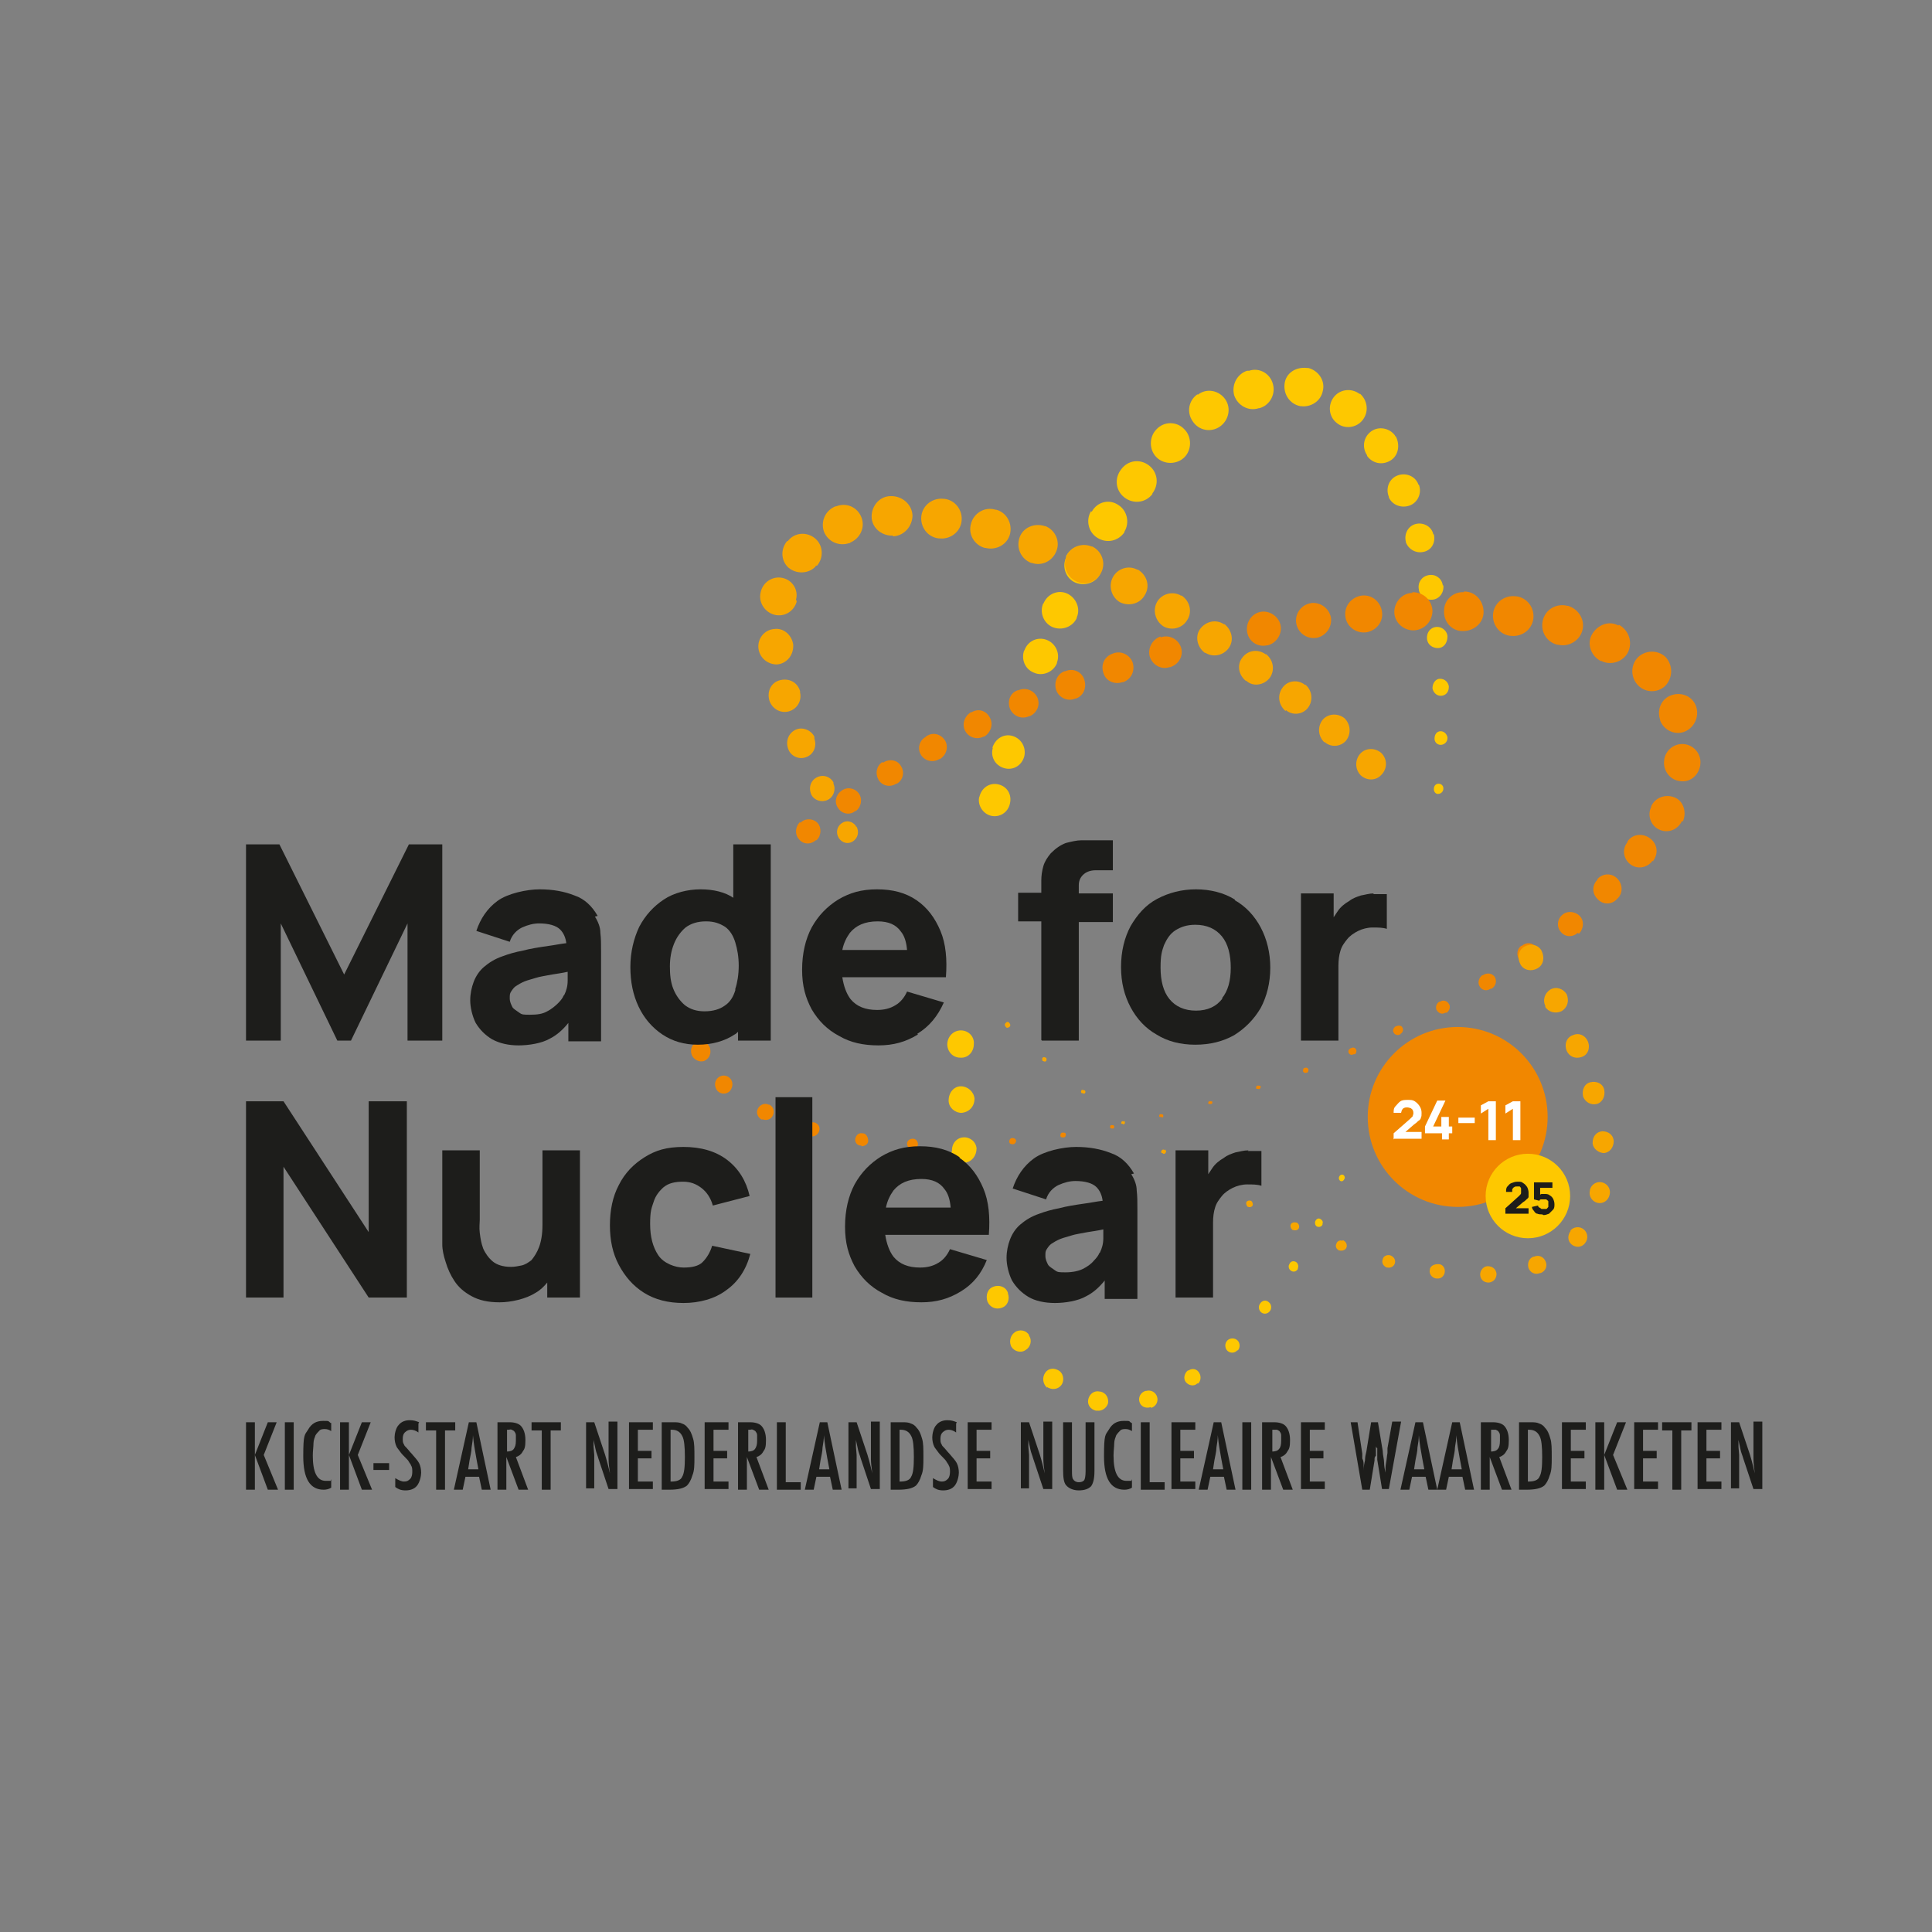 <?xml version="1.0" encoding="UTF-8"?>
<svg id="Layer_1" xmlns="http://www.w3.org/2000/svg" version="1.1" viewBox="0 0 283.5 283.5">
  <rect x="0" y="0" width="283.5" height="283.5" fill="#808080" stroke="none"/>
  <!-- Generator: Adobe Illustrator 29.5.1, SVG Export Plug-In . SVG Version: 2.1.0 Build 141)  -->
  <defs>
    <style>
      .st0 {
        fill: #1d1d1b;
      }

      .st1 {
        fill: #fff;
      }

      .st2 {
        fill: #f18700;
      }

      .st3 {
        fill: #fec800;
      }

      .st4 {
        fill: #f7a600;
      }
    </style>
  </defs>
  <path class="st3" d="M202.6,159.1h0c0,.3-.2.3-.3.3-.1,0-.2-.2-.2-.3h0s0-.1,0-.1c0-.1.2-.2.4-.2.1,0,.2.2.2.3Z"/>
  <path class="st3" d="M197.3,172.9h0c-.1.4-.4.5-.6.4s-.3-.4-.2-.6c0,0,0,0,0,0h0c.1-.3.4-.4.6-.3.2.1.3.4.2.6Z"/>
  <path class="st3" d="M194.1,179.6h0c-.1.4-.5.5-.8.4-.3-.1-.4-.5-.3-.8,0,0,0,0,0,0h0c.2-.4.5-.5.8-.3.3.2.4.5.2.8Z"/>
  <path class="st3" d="M190.5,186.1h0c-.2.5-.7.6-1,.4-.4-.2-.5-.7-.3-1,0,0,0,0,0,0h0c.2-.5.7-.5,1-.3.3.2.4.7.2,1Z"/>
  <path class="st3" d="M186.4,192.3h0c-.3.5-.9.6-1.3.3-.4-.3-.5-.9-.2-1.3,0,0,0,0,0,0h0c.3-.5.9-.6,1.3-.2.4.3.4.9.2,1.2Z"/>
  <path class="st3" d="M181.6,198.1h0c-.4.5-1.1.5-1.5.1-.4-.4-.4-1.1,0-1.5,0,0,0,0,0,0h0c0,0,0,0,0,0,.4-.4,1.1-.4,1.5,0,.4.4.4,1.1,0,1.5Z"/>
  <path class="st3" d="M175.8,203h-.1c-.5.5-1.3.3-1.7-.2s-.2-1.3.3-1.7c0,0,0,0,0,0h.1c0,0,0,0,0,0,.6-.4,1.3-.2,1.6.4.3.5.2,1.3-.3,1.6Z"/>
  <path class="st3" d="M168.9,206.5h-.1c-.7.2-1.4-.1-1.6-.8-.2-.7.2-1.4.9-1.6,0,0,0,0,0,0h0s.1,0,.1,0h0c.7-.2,1.4.2,1.6.9.2.7-.2,1.4-.9,1.6Z"/>
  <path class="st3" d="M160.9,207h-.1c-.8-.2-1.3-.9-1.1-1.7s.9-1.3,1.7-1.1c0,0,0,0,0,0h0s.1,0,.1,0h0c.8.2,1.2.9,1.1,1.7-.2.7-.9,1.2-1.6,1.1Z"/>
  <path class="st3" d="M153.7,203.6h-.1c-.6-.6-.7-1.5-.2-2.2s1.4-.7,2.1-.2c0,0,0,0,0,0h0s0,0,0,0h0c.6.5.7,1.5.2,2.1-.5.6-1.4.7-2.1.2Z"/>
  <path class="st3" d="M148.5,197.8h0c-.5-.8-.3-1.8.4-2.3s1.7-.3,2.1.4c0,0,0,0,0,0h0s0,.1,0,.1h0c.5.7.2,1.7-.5,2.1-.7.5-1.7.2-2.1-.5Z"/>
  <path class="st3" d="M144.9,191h0c-.3-.9,0-1.9.9-2.2.8-.3,1.8,0,2.1.9,0,0,0,0,0,0h0c0,.1,0,.1,0,.1.3.8,0,1.8-.9,2.1-.8.3-1.7,0-2.1-.9Z"/>
  <path class="st3" d="M140.8,176.4h0c-.2-1.1.5-2,1.4-2.2s1.9.5,2,1.4c0,0,0,0,0,0h0c.2,1.1-.5,2-1.5,2.1-.9.2-1.8-.5-2-1.4Z"/>
  <path class="st3" d="M139.7,169h0c-.1-1.1.6-2,1.6-2.1,1-.1,1.9.6,2,1.6,0,0,0,0,0,0h0c0,1.1-.7,2-1.7,2.1-1,0-1.9-.6-2-1.6Z"/>
  <path class="st3" d="M139.2,161.5h0c0-1.2.8-2.1,1.8-2.1,1,0,1.9.8,2,1.8,0,0,0,0,0,0h0c0,1.2-.8,2-1.9,2.1-1,0-1.9-.8-1.9-1.8Z"/>
  <path class="st3" d="M139,153.3h0c0-1.2.9-2.1,2-2.1s2,.9,1.9,2c0,0,0,0,0,0h0c0,1.2-.9,2.1-2,2-1.1,0-1.9-.9-1.9-2Z"/>
  <path class="st3" d="M143.7,117h0c.3-1.4,1.5-2.2,2.8-1.9,1.3.3,2,1.5,1.7,2.8,0,0,0,0,0,0h0c-.3,1.4-1.6,2.1-2.8,1.8-1.2-.3-2-1.6-1.7-2.8Z"/>
  <path class="st3" d="M145.6,109.8h0c.4-1.4,1.7-2.2,3-1.8,1.3.4,2,1.7,1.7,3,0,0,0,0,0,0h0c-.4,1.4-1.7,2.1-3,1.7-1.3-.4-2-1.7-1.6-3Z"/>
  <path class="st3" d="M150.3,95.5h0c.5-1.5,2-2.1,3.3-1.6,1.3.5,2,2,1.5,3.3,0,0,0,0,0,0h0c0,.1,0,.1,0,.1-.5,1.3-2.1,2-3.4,1.4-1.3-.5-1.9-2-1.4-3.3Z"/>
  <path class="st3" d="M153.1,88.6h0c.6-1.5,2.2-2.1,3.5-1.5s2,2.2,1.4,3.5c0,0,0,0,0,0h0c0,.1,0,.1,0,.1-.6,1.3-2.2,1.9-3.6,1.3-1.3-.6-1.9-2.2-1.3-3.5Z"/>
  <path class="st3" d="M156.4,81.7h0c.7-1.5,2.4-2,3.8-1.3,1.4.7,1.9,2.4,1.2,3.8,0,0,0,0,0,0h0c0,.1,0,.1,0,.1-.7,1.3-2.4,1.8-3.8,1.1-1.3-.7-1.8-2.4-1.1-3.7Z"/>
  <path class="st3" d="M160.2,75.1h0c.8-1.5,2.6-1.9,3.9-1,1.3.8,1.7,2.6.9,3.9,0,0,0,0,0,0h0c0,.1,0,.1,0,.1-.9,1.3-2.6,1.7-4,.8-1.3-.8-1.7-2.6-.9-3.9Z"/>
  <path class="st3" d="M164.5,68.9h0c1-1.4,2.8-1.6,4.1-.6,1.3,1,1.5,2.8.5,4.1h0s0,0,0,0h0c0,.1,0,.1,0,.1-1,1.3-2.8,1.5-4.1.5-1.3-1-1.5-2.8-.5-4.1Z"/>
  <path class="st3" d="M169.6,63h.1c1.1-1.2,3-1.2,4.1,0,1.1,1.1,1.1,3,0,4.1h0s0,0,0,0h0c-1.1,1.1-3,1.1-4.1,0s-1.1-3,0-4.1h0Z"/>
  <path class="st3" d="M175.7,57.9h.1c1.3-1,3.1-.6,4,.7s.5,3.1-.8,4h0s0,0,0,0h0c-1.3.9-3.1.6-4-.8-.9-1.3-.6-3.1.8-4h0Z"/>
  <path class="st3" d="M183.2,54.4h.1c1.5-.5,3.1.4,3.5,2,.4,1.5-.5,3.1-2,3.5h0s-.1,0-.1,0h0c-1.5.5-3.1-.4-3.6-1.9-.4-1.5.4-3.1,1.9-3.6,0,0,0,0,0,0Z"/>
  <path class="st3" d="M191.8,54h.2c1.5.4,2.5,1.9,2.1,3.4-.3,1.5-1.8,2.4-3.2,2.2h0s-.1,0-.1,0h0c-1.5-.3-2.5-1.7-2.3-3.3s1.7-2.5,3.3-2.3c0,0,0,0,0,0Z"/>
  <path class="st3" d="M199.5,57.8h.1c1.1,1,1.3,2.7.3,3.9-.9,1.1-2.6,1.3-3.7.4h0s0,0,0,0h0c-1.2-.9-1.4-2.6-.5-3.8.9-1.2,2.6-1.4,3.8-.5,0,0,0,0,0,0Z"/>
  <path class="st3" d="M204.8,64h0c.7,1.3.4,2.9-.8,3.6-1.2.7-2.6.4-3.4-.7h0s0-.1,0-.1c-.8-1.2-.5-2.7.6-3.5s2.7-.5,3.5.6c0,0,0,0,0,.1Z"/>
  <path class="st3" d="M208.2,71.1h0c.5,1.3-.2,2.7-1.4,3.1-1.2.4-2.5-.1-3-1.2h0s0-.1,0-.1c-.5-1.2,0-2.6,1.2-3.1s2.6,0,3.1,1.2c0,0,0,0,0,.1Z"/>
  <path class="st3" d="M210.4,78.4h0c.3,1.3-.4,2.4-1.6,2.6-1.1.2-2.1-.4-2.5-1.4h0s0-.1,0-.1c-.3-1.1.3-2.3,1.4-2.6s2.3.3,2.6,1.4c0,0,0,.1,0,.1Z"/>
  <path class="st3" d="M211.8,85.9h0c.1,1.1-.6,2-1.6,2.1-.9.1-1.8-.5-2-1.4h0s0-.1,0-.1c-.2-1,.4-1.9,1.4-2.1s1.9.4,2.1,1.4c0,0,0,0,0,.1Z"/>
  <path class="st3" d="M212.4,93.4h0c0,1-.6,1.7-1.4,1.7-.8,0-1.5-.5-1.6-1.3h0c-.1-1,.5-1.7,1.3-1.8s1.6.5,1.7,1.3c0,0,0,0,0,.1Z"/>
  <path class="st3" d="M212.6,100.8h0c0,.8-.5,1.3-1.2,1.3-.6,0-1.1-.5-1.2-1.1h0c0-.8.5-1.4,1.1-1.4.7,0,1.2.5,1.3,1.1,0,0,0,0,0,0Z"/>
  <path class="st3" d="M212.4,108.3h0c0,.6-.5,1-1,1-.5,0-.9-.4-.9-.9h0c0-.7.4-1.1.9-1.1.5,0,.9.4,1,.9,0,0,0,0,0,0Z"/>
  <path class="st3" d="M211.8,115.7h0c0,.5-.4.8-.8.8-.4,0-.6-.4-.6-.7h0c0-.5.3-.8.7-.8.4,0,.7.3.7.7,0,0,0,0,0,0Z"/>
  <g>
    <path class="st2" d="M184.8,159.8h-.1c-.1,0-.3,0-.4-.1,0-.1,0-.3.2-.4h.1c.1,0,.3,0,.4.1,0,.1,0,.3-.2.4h0Z"/>
    <path class="st2" d="M177.7,162h-.1c-.1,0-.3,0-.3-.1,0-.1,0-.3.2-.3h.1c.1,0,.3,0,.3.1s0,.3-.2.3h0Z"/>
    <path class="st2" d="M170.5,163.9h-.1c-.1,0-.3,0-.3-.1,0-.1,0-.3.2-.3h0s.1,0,.1,0c.1,0,.3,0,.3.2,0,.1,0,.3-.2.3Z"/>
    <path class="st2" d="M163.3,165.6h-.1c-.1,0-.3,0-.3-.2,0-.1,0-.3.2-.3h0s.1,0,.1,0c.1,0,.3,0,.3.2,0,.1,0,.3-.2.3Z"/>
    <path class="st2" d="M156.1,166.9h-.1c-.2,0-.4,0-.4-.3,0-.2.1-.4.3-.4,0,0,0,0,0,0h.1c.2,0,.4,0,.4.3,0,.2-.1.4-.3.4Z"/>
    <path class="st2" d="M148.7,167.9h-.1c-.3,0-.5-.1-.5-.4,0-.3.2-.5.4-.5,0,0,0,0,0,0h.1c.3,0,.5.2.5.4,0,.2-.2.5-.4.5Z"/>
    <path class="st2" d="M133.9,168.6h-.1c-.4,0-.7-.4-.7-.8,0-.4.4-.7.8-.7,0,0,0,0,0,0h.1c.4,0,.7.4.7.8,0,.4-.4.7-.8.7Z"/>
    <path class="st2" d="M126.4,168.1h-.1c-.5,0-.9-.5-.8-1s.5-.9,1-.8c0,0,0,0,0,0h.1c.5,0,.8.6.8,1.1,0,.5-.5.8-1,.8Z"/>
    <path class="st2" d="M119,166.8h-.1c-.6-.2-.9-.8-.8-1.3.1-.6.7-.9,1.3-.8,0,0,0,0,0,0h.1s0,0,0,0c.6.2.9.7.7,1.3-.2.5-.7.9-1.3.7Z"/>
    <path class="st2" d="M111.9,164.3h-.1c-.6-.3-.9-1-.6-1.6.3-.6,1-.9,1.6-.6,0,0,0,0,0,0h.1c0,0,0,0,0,0,.6.3.8,1,.5,1.6-.3.6-1,.8-1.6.5Z"/>
    <path class="st2" d="M105.4,160.1h-.1c-.5-.6-.5-1.4,0-1.9.5-.5,1.3-.5,1.8,0,0,0,0,0,0,0h0s0,0,0,0h0c.5.5.5,1.3,0,1.9-.5.5-1.3.5-1.8,0Z"/>
    <path class="st2" d="M101.5,154.8h0c-.3-.9.1-1.7.9-1.9.7-.3,1.5.1,1.8.9,0,0,0,0,0,0h0s0,.1,0,.1h0c.2.8-.2,1.5-.9,1.8-.7.2-1.5-.2-1.8-.9Z"/>
    <path class="st2" d="M117.4,120.7h.1c.7-.7,1.9-.6,2.5.1.6.7.5,1.9-.2,2.5,0,0,0,0,0,0h-.1c-.8.7-1.9.6-2.5-.2-.6-.7-.5-1.8.2-2.5Z"/>
    <path class="st2" d="M123.3,116.1h.1c.8-.7,2-.5,2.6.3s.4,2-.4,2.6c0,0,0,0,0,0h-.1c-.8.7-2,.4-2.5-.4-.6-.8-.4-1.9.4-2.5Z"/>
    <path class="st2" d="M129.5,111.9h.1c.9-.6,2.1-.4,2.6.5.6.9.3,2.1-.6,2.6,0,0,0,0,0,0h-.1c-.9.6-2.1.3-2.6-.6-.5-.9-.3-2,.6-2.6Z"/>
    <path class="st2" d="M135.9,108h.1c.9-.6,2.1-.3,2.7.7.5.9.2,2.1-.8,2.7,0,0,0,0,0,0h-.1c-1,.6-2.2.2-2.7-.7-.5-.9-.2-2.1.8-2.6Z"/>
    <path class="st2" d="M142.5,104.5h.1c1-.6,2.2-.2,2.7.9.5,1,0,2.2-.9,2.7,0,0,0,0,0,0h-.1c-1,.5-2.2.1-2.7-.9-.5-1,0-2.2.9-2.7Z"/>
    <path class="st2" d="M149.3,101.3h.1c1.1-.5,2.3,0,2.8,1,.5,1.1,0,2.3-1.1,2.8,0,0,0,0,0,0h-.1c-1.1.5-2.3,0-2.8-1.1-.4-1.1,0-2.3,1.1-2.7Z"/>
    <path class="st2" d="M156.2,98.5h.1c1.1-.5,2.4,0,2.8,1.2s-.1,2.4-1.2,2.8c0,0,0,0,0,0h-.1c-1.1.5-2.4-.1-2.8-1.2-.4-1.1.1-2.4,1.2-2.8Z"/>
    <path class="st2" d="M163.2,95.9h.1c1.2-.5,2.5.2,2.9,1.3.4,1.2-.2,2.5-1.4,2.9,0,0,0,0,0,0h-.1c-1.2.4-2.5-.2-2.8-1.4-.4-1.2.2-2.4,1.4-2.8Z"/>
    <path class="st2" d="M170.3,93.5h.1c1.2-.4,2.5.3,2.9,1.5.4,1.2-.3,2.5-1.6,2.9,0,0,0,0,0,0h-.1c-1.2.4-2.5-.3-2.9-1.6-.3-1.2.4-2.5,1.6-2.9Z"/>
    <path class="st2" d="M184.8,89.8h.1c1.3-.3,2.7.6,3,1.9.3,1.3-.6,2.7-1.9,3,0,0,0,0,0,0h-.1c-1.4.3-2.7-.6-2.9-2-.2-1.3.6-2.6,1.9-2.9Z"/>
    <path class="st2" d="M192.2,88.5h.1c1.4-.2,2.7.7,3,2.1.2,1.4-.7,2.7-2.1,3,0,0,0,0,0,0h-.1s0,0,0,0c-1.4.2-2.7-.8-2.9-2.2-.2-1.4.8-2.7,2.2-2.9Z"/>
    <path class="st2" d="M199.7,87.4h.1c1.5-.2,2.8.9,3,2.4.2,1.5-.9,2.8-2.4,3,0,0,0,0,0,0h-.1s0,0,0,0c-1.5.1-2.8-1-2.9-2.5-.1-1.5,1-2.7,2.4-2.9Z"/>
    <path class="st2" d="M207.2,86.9h.1c1.5,0,2.8,1.1,2.9,2.7,0,1.5-1.1,2.8-2.7,2.9,0,0,0,0,0,0h-.1s0,0,0,0c-1.5,0-2.8-1.2-2.8-2.7,0-1.5,1.2-2.8,2.7-2.8Z"/>
    <path class="st2" d="M214.8,86.8h.1c1.6,0,2.8,1.4,2.8,3,0,1.6-1.4,2.8-3,2.8,0,0,0,0,0,0h-.1s0,0,0,0c-1.6,0-2.8-1.4-2.7-3,0-1.6,1.4-2.8,2.9-2.7Z"/>
    <path class="st2" d="M222.4,87.5h.1c1.6.2,2.7,1.7,2.5,3.3-.2,1.6-1.7,2.7-3.3,2.5h0s0,0,0,0h-.1s0,0,0,0c-1.6-.2-2.7-1.7-2.5-3.3.2-1.6,1.7-2.7,3.3-2.5Z"/>
    <path class="st2" d="M230,88.9h.1c1.6.5,2.5,2.1,2.1,3.6s-2,2.5-3.6,2.1h0s-.1,0-.1,0h0c-1.6-.4-2.5-2-2.1-3.6.4-1.6,2-2.5,3.6-2.1h0Z"/>
    <path class="st2" d="M237.5,91.7h.1c1.4.8,2,2.5,1.3,4-.7,1.4-2.5,2-3.9,1.3h0s-.1,0-.1,0h0c-1.4-.7-2.1-2.5-1.3-3.9s2.5-2.1,3.9-1.3h0Z"/>
    <path class="st2" d="M244.3,96.4h.1c1.1,1.2,1.1,3,0,4.2-1.1,1.1-2.9,1.1-4,0h0s0,0,0,0h0c-1.1-1.1-1.2-2.9-.1-4.1,1.1-1.1,2.9-1.2,4.1-.1,0,0,0,0,0,0Z"/>
    <path class="st2" d="M248.9,103.7h0c.5,1.6-.4,3.2-1.8,3.7-1.4.5-3-.3-3.5-1.7h0s0-.1,0-.1h0c-.5-1.5.2-3.1,1.7-3.6s3.1.2,3.6,1.7c0,0,0,0,0,0Z"/>
    <path class="st2" d="M249.5,112.3h0c-.3,1.6-1.6,2.6-3.1,2.3-1.4-.2-2.4-1.6-2.2-3h0s0-.1,0-.1h0c.2-1.5,1.6-2.5,3-2.3,1.5.2,2.5,1.6,2.3,3,0,0,0,0,0,0Z"/>
    <path class="st2" d="M225.1,141.2h-.1c-.7.5-1.6.3-2.1-.4-.4-.7-.3-1.5.3-2h.1c.7-.6,1.6-.5,2.1.2.5.7.4,1.6-.3,2.1,0,0,0,0-.1,0Z"/>
    <path class="st2" d="M218.8,145.1h-.1c-.6.4-1.3.2-1.6-.4-.3-.5-.1-1.2.4-1.6h.1c.6-.4,1.3-.3,1.7.2.4.6.2,1.3-.3,1.7,0,0,0,0,0,0Z"/>
    <path class="st2" d="M212.2,148.6h-.1c-.5.3-1,.1-1.3-.4-.2-.4,0-1,.4-1.2h.1c.4-.3,1-.2,1.3.3.3.4.1,1-.3,1.3,0,0,0,0,0,0Z"/>
    <path class="st2" d="M205.5,151.8h-.1c-.3.2-.8,0-.9-.3-.2-.3,0-.7.3-.9h.1c.3-.2.8-.1.9.2.2.3,0,.8-.3.9,0,0,0,0,0,0Z"/>
    <path class="st2" d="M198.7,154.7h-.1c-.3.2-.6,0-.7-.2-.1-.3,0-.5.3-.7h.1c.3-.2.6,0,.7.2.1.3,0,.6-.2.7,0,0,0,0,0,0Z"/>
    <path class="st2" d="M191.8,157.4h-.1c-.2.1-.4,0-.5-.2,0-.2,0-.4.2-.5h.1c.2-.1.4,0,.5.2,0,.2,0,.4-.2.5,0,0,0,0,0,0Z"/>
  </g>
  <g>
    <path class="st4" d="M153.5,155.2h0c.1.2.1.4,0,.5-.1.1-.3.1-.4,0h-.1c-.1-.2-.1-.4,0-.5.1-.1.3-.1.4,0h0Z"/>
    <path class="st4" d="M159.1,160h.1c.1.2.1.3,0,.4,0,.1-.2.1-.4,0h-.1c-.1-.2-.1-.3,0-.4,0-.1.2-.1.4,0h0Z"/>
    <path class="st4" d="M164.9,164.5h.1c.1.2.1.3,0,.4,0,.1-.2.1-.3,0h0s-.1,0-.1,0c-.1,0-.1-.2,0-.3,0-.1.2-.1.3,0Z"/>
    <path class="st4" d="M170.9,168.7h.1c.1.2.2.3,0,.5,0,.1-.3.2-.4,0h0s-.1,0-.1,0c-.1,0-.2-.3,0-.4,0-.1.3-.2.4,0Z"/>
    <path class="st4" d="M177.1,172.6h.1c.2.2.2.4.1.6,0,.2-.3.2-.5.1,0,0,0,0,0,0h-.1c-.2-.2-.2-.4-.1-.6.1-.2.3-.2.5-.1Z"/>
    <path class="st4" d="M183.5,176.2h.1c.2.2.3.5.2.7-.1.2-.4.3-.6.2,0,0,0,0,0,0h-.1c-.2-.2-.3-.5-.2-.7.1-.2.4-.3.6-.2Z"/>
    <path class="st4" d="M190.2,179.4h.1c.3.2.4.5.3.8-.1.3-.5.4-.8.3,0,0,0,0,0,0h-.1c-.3-.2-.4-.6-.3-.8.1-.3.5-.4.8-.3Z"/>
    <path class="st4" d="M197,182h.1c.4.2.6.6.5,1-.1.4-.6.6-1,.5,0,0,0,0,0,0h-.1c-.4-.2-.6-.6-.4-1,.1-.4.6-.6.9-.4Z"/>
    <path class="st4" d="M203.9,184.2h.1c.5.2.8.6.7,1.1-.1.5-.6.8-1.1.7,0,0,0,0,0,0h-.1c-.5-.2-.8-.7-.6-1.2.1-.5.6-.7,1.1-.6Z"/>
    <path class="st4" d="M211,185.5h.1c.6,0,1,.6.9,1.2s-.6,1-1.2.9c0,0,0,0,0,0h-.1c-.6-.1-1-.7-.9-1.2,0-.6.6-.9,1.2-.9h0Z"/>
    <path class="st4" d="M218.2,185.8h.1c.7,0,1.2.4,1.3,1.1,0,.7-.4,1.2-1.1,1.3,0,0,0,0,0,0h-.1c-.7,0-1.2-.5-1.2-1.2,0-.6.5-1.2,1.1-1.2h0Z"/>
    <path class="st4" d="M225,184.4h.1s0,0,0,0c.7-.3,1.4,0,1.7.7s0,1.4-.7,1.7c0,0,0,0,0,0h-.1c-.7.3-1.4,0-1.7-.7-.2-.7,0-1.4.7-1.7h0Z"/>
    <path class="st4" d="M230.4,180.6h0c0,0,0,0,0,0,.5-.6,1.4-.7,2-.2.6.5.7,1.4.2,2,0,0,0,0,0,0h0c-.5.7-1.4.7-2,.2-.6-.5-.6-1.4-.1-2h0Z"/>
    <path class="st4" d="M233.3,174.7h0c0-.1,0-.1,0-.1.2-.8,1-1.3,1.8-1.1s1.3,1,1.1,1.8c0,0,0,0,0,0h0c-.2.9-1,1.4-1.8,1.2-.8-.2-1.3-1-1.1-1.8h0Z"/>
    <path class="st4" d="M233.7,167.8h0c0-.1,0-.1,0-.1,0-.9.5-1.6,1.4-1.7.9,0,1.6.5,1.7,1.4,0,0,0,0,0,0h0c0,1-.6,1.7-1.4,1.8-.8,0-1.6-.6-1.7-1.4h0Z"/>
    <path class="st4" d="M232.3,160.9h0c-.2-1,.2-1.9,1.1-2.1.9-.2,1.8.2,2,1.1,0,0,0,0,0,0h0c.2,1-.3,1.9-1.1,2.1-.9.2-1.7-.3-2-1.1h0Z"/>
    <path class="st4" d="M229.9,154.2h0c-.4-1,0-2,.9-2.3.9-.4,1.8,0,2.2.9,0,0,0,0,0,0h0c.4,1,0,2-.9,2.3-.9.3-1.8,0-2.2-.9h0Z"/>
    <path class="st4" d="M226.8,147.7h0c-.5-1-.1-2,.7-2.5.9-.5,1.9-.1,2.4.7,0,0,0,0,0,0h0c.4,1,.1,2-.8,2.5-.9.4-1.9.1-2.4-.7Z"/>
    <path class="st4" d="M223.1,141.5h0c-.5-1-.3-2.1.6-2.6s2-.3,2.5.6c0,0,0,0,0,0h0c.5,1,.3,2.1-.6,2.6-.9.5-2,.3-2.5-.6Z"/>
    <path class="st4" d="M199.7,113.8h0c-.9-.9-.9-2.3-.1-3.2.8-.9,2.2-.9,3.1-.1,0,0,0,0,0,0h0c.9.9.9,2.3,0,3.2-.8.9-2.2.9-3.1,0Z"/>
    <path class="st4" d="M194.3,108.9h0c-.9-.9-1-2.3-.2-3.3.8-.9,2.2-1,3.2-.2,0,0,0,0,0,0h0c.9.9,1,2.3.2,3.3-.8.9-2.2,1-3.1.2Z"/>
    <path class="st4" d="M188.7,104.3h-.1c-1-.9-1.2-2.3-.4-3.4s2.3-1.2,3.3-.4c0,0,0,0,0,0h.1c1,.9,1.1,2.4.3,3.4-.8,1-2.3,1.1-3.2.3Z"/>
    <path class="st4" d="M182.9,99.9h-.1c-1.1-.9-1.3-2.4-.5-3.4.8-1.1,2.3-1.3,3.4-.5,0,0,0,0,0,0h.1c1.1.9,1.3,2.4.5,3.5-.8,1-2.3,1.3-3.3.5Z"/>
    <path class="st4" d="M170.8,91.9h-.1c-1.2-.8-1.6-2.4-.9-3.6.7-1.2,2.3-1.6,3.5-.9,0,0,0,0,0,0h.1c1.2.8,1.6,2.4.8,3.6-.7,1.2-2.3,1.6-3.5.9h0Z"/>
    <path class="st4" d="M164.5,88.4h-.1c-1.3-.7-1.8-2.4-1.1-3.7.7-1.3,2.3-1.8,3.6-1.1,0,0,0,0,0,0h.1c1.3.8,1.8,2.4,1,3.7-.7,1.3-2.3,1.7-3.6,1.1h0Z"/>
    <path class="st4" d="M158,85.3h-.1c-1.4-.7-2-2.3-1.4-3.7.6-1.4,2.3-2,3.7-1.4,0,0,0,0,0,0h.1c1.4.7,2,2.4,1.3,3.8-.7,1.4-2.3,2-3.7,1.3h0Z"/>
    <path class="st4" d="M151.4,82.6h-.1c-1.5-.6-2.2-2.2-1.7-3.7s2.2-2.2,3.7-1.7c0,0,0,0,0,0h.1c1.5.6,2.2,2.3,1.6,3.7-.6,1.5-2.2,2.2-3.6,1.7h0Z"/>
    <path class="st4" d="M144.6,80.4h-.1s0,0,0,0c-1.5-.4-2.5-2-2-3.6.4-1.5,2-2.5,3.6-2h0s.1,0,.1,0c1.5.4,2.4,2,2,3.6-.4,1.5-2,2.4-3.6,2h0Z"/>
    <path class="st4" d="M137.8,79h-.1s0,0,0,0c-1.6-.2-2.7-1.7-2.5-3.3.2-1.6,1.7-2.7,3.3-2.5h.1c1.6.2,2.7,1.7,2.5,3.3s-1.7,2.7-3.3,2.5h0s0,0,0,0Z"/>
    <path class="st4" d="M131,78.6h-.1s0,0,0,0c-1.6,0-3-1.2-3-2.8,0-1.6,1.2-3,2.8-3h.1c1.6,0,3,1.2,3.1,2.8,0,1.6-1.2,3-2.8,3.1h0s0,0,0,0Z"/>
    <path class="st4" d="M124.7,79.7h-.1s0,0,0,0c-1.5.5-3.1-.2-3.7-1.7-.5-1.5.2-3.1,1.7-3.7h.1c1.5-.6,3.1.1,3.7,1.6.6,1.5-.2,3.1-1.6,3.7,0,0,0,0,0,0h0Z"/>
    <path class="st4" d="M119.7,83h0c0,0,0,.1,0,.1-1,1.1-2.8,1.2-4,.2-1.1-1-1.2-2.7-.2-3.9h.1c1-1.3,2.8-1.4,4-.4,1.2,1,1.3,2.8.3,4,0,0,0,0,0,0h0Z"/>
    <path class="st4" d="M116.9,88.2h0c0,.1,0,.1,0,.1-.4,1.4-1.8,2.3-3.3,1.9-1.4-.4-2.3-1.8-2-3.2h0c.3-1.6,1.8-2.5,3.2-2.2,1.5.3,2.4,1.8,2,3.2,0,0,0,0,0,0h0Z"/>
    <path class="st4" d="M116.4,94.7h0c0,.1,0,.1,0,.1,0,1.4-1,2.6-2.4,2.7-1.3,0-2.5-.9-2.7-2.3h0c-.2-1.5.9-2.8,2.3-2.9,1.4-.2,2.6.9,2.8,2.3,0,0,0,0,0,.1Z"/>
    <path class="st4" d="M117.4,101.5h0c0,.1,0,.1,0,.1.3,1.3-.5,2.5-1.7,2.8-1.2.3-2.4-.4-2.8-1.6h0c-.4-1.4.3-2.7,1.6-3s2.5.3,2.9,1.6c0,0,0,0,0,.1Z"/>
    <path class="st4" d="M119.5,108.3h0c0,.1,0,.1,0,.1.4,1.1-.1,2.3-1.2,2.7-1,.4-2.2-.1-2.6-1.1h0c-.5-1.2,0-2.4,1-2.9,1-.5,2.3,0,2.8,1,0,0,0,0,0,.1Z"/>
    <path class="st4" d="M122.3,114.9h0c0,.1,0,.1,0,.1.4.9,0,2-.9,2.4-.9.4-1.9,0-2.3-.7h0c-.5-1-.2-2.1.7-2.6.9-.5,2-.2,2.5.7,0,0,0,0,0,.1Z"/>
    <path class="st4" d="M125.7,121.3h0c.4.8.2,1.7-.6,2.2-.7.4-1.5.2-2-.5h0c-.5-.8-.3-1.7.4-2.2.7-.5,1.6-.3,2.1.4,0,0,0,0,0,.1Z"/>
    <path class="st4" d="M148.1,150.1h0c.2.2.2.5,0,.6-.1.1-.4.2-.5,0h0c-.2-.2-.2-.5,0-.6.1-.2.4-.2.5,0,0,0,0,0,0,0Z"/>
  </g>
  <path class="st4" d="M176.9,95.8h-.1c-1.1-.8-1.5-2.4-.7-3.5.8-1.1,2.3-1.5,3.5-.7,0,0,0,0,0,0h.1c1.1.9,1.4,2.4.6,3.5-.8,1.1-2.3,1.4-3.4.7Z"/>
  <g>
    <circle class="st2" cx="213.9" cy="163.9" r="13.2"/>
    <g>
      <path class="st1" d="M204.5,167.2v-.9l2.4-2.1c.2-.2.3-.3.4-.4,0-.1.1-.3.1-.4,0-.2,0-.3-.1-.5,0-.1-.2-.2-.3-.3-.1,0-.3-.1-.5-.1s-.3,0-.5.1c-.1,0-.2.2-.3.3,0,.1-.1.3-.1.4h-1.1c0-.4,0-.7.3-1s.4-.5.7-.7c.3-.2.7-.2,1.1-.2s.7,0,1,.2c.3.2.5.4.7.7.2.3.3.6.3,1s0,.5-.1.7c0,.2-.2.4-.4.5-.2.2-.3.3-.6.5l-1.5,1.3v-.2c0,0,2.6,0,2.6,0v1h-4Z"/>
      <path class="st1" d="M211.6,167.2v-.9h-2.5v-1l1.8-3.8h1.2l-1.8,3.8h1.2v-1.4h1.1v1.4h.5v1h-.5v.9h-1.1Z"/>
      <path class="st1" d="M214,164.8v-.8h2.4v.8h-2.4Z"/>
      <path class="st1" d="M218.4,167.2v-4.5l-1.1.7v-1.2l1.1-.6h1.1v5.7h-1.1Z"/>
      <path class="st1" d="M222,167.2v-4.5l-1.1.7v-1.2l1.1-.6h1.1v5.7h-1.1Z"/>
    </g>
  </g>
  <g>
    <circle class="st3" cx="224.2" cy="175.5" r="6.2"/>
    <g>
      <path class="st0" d="M220.9,178.1v-.8l2-1.8c.1-.1.3-.3.3-.4,0-.1,0-.2,0-.3,0-.1,0-.3,0-.4,0-.1-.1-.2-.2-.3-.1,0-.2,0-.4,0s-.3,0-.4.1c-.1,0-.2.2-.3.3,0,.1,0,.2,0,.4h-.9c0-.3,0-.6.2-.8s.3-.4.6-.5c.3-.1.5-.2.9-.2s.6,0,.8.2c.2.1.4.3.6.6.1.2.2.5.2.8s0,.4,0,.6c0,.2-.2.3-.3.4-.1.1-.3.3-.5.4l-1.3,1.1v-.2c0,0,2.1,0,2.1,0v.8h-3.3Z"/>
      <path class="st0" d="M226.3,178.2c-.2,0-.5,0-.7-.1-.2,0-.4-.2-.5-.4-.2-.2-.3-.4-.3-.6l.9-.2c0,.1,0,.2.2.3,0,0,.2.1.3.2,0,0,.2,0,.3,0s.3,0,.4,0c.1,0,.2-.2.3-.3,0-.1,0-.2,0-.4s0-.3,0-.4c0-.1-.2-.2-.3-.3-.1,0-.2,0-.4,0s-.3,0-.4,0c-.1,0-.2.1-.2.2l-.8-.2v-2.5h2.7v.8h-2.1l.3-.3v1.6c0,0-.2-.2-.2-.2.1,0,.3-.2.4-.2s.3,0,.4,0c.3,0,.6,0,.8.2.2.1.4.3.5.5.1.2.2.5.2.8s0,.6-.2.8c-.2.2-.4.4-.6.6-.3.1-.5.2-.8.2Z"/>
    </g>
  </g>
  <g>
    <polygon class="st0" points="64.9 152.7 64.9 123.9 60 123.9 50.5 143 41 123.9 36.1 123.9 36.1 152.7 41.2 152.7 41.2 135.5 49.5 152.7 51.5 152.7 59.8 135.5 59.8 152.7 64.9 152.7"/>
    <path class="st0" d="M87.7,134.4c-.8-1.4-1.9-2.5-3.4-3-1.5-.6-3.2-.9-5.1-.9s-4.7.6-6.2,1.7c-1.5,1.1-2.5,2.6-3.1,4.4l4.9,1.6c.3-1,1-1.7,1.8-2.1.9-.4,1.7-.6,2.5-.6,1.4,0,2.5.3,3.1.9.5.5.8,1.2.9,2-.9.1-1.8.3-2.6.4-1.4.2-2.7.4-3.8.7-1.1.2-2.1.5-2.9.8-1.2.4-2.1,1-2.8,1.6-.7.6-1.2,1.4-1.5,2.2-.3.8-.5,1.7-.5,2.7s.3,2.3.8,3.3c.6,1,1.4,1.8,2.4,2.4,1.1.6,2.4.9,3.9.9s3.4-.3,4.6-1c1-.5,1.9-1.3,2.7-2.3v2.7h4.8v-13.2c0-1,0-1.9-.1-2.7,0-.8-.3-1.6-.8-2.4ZM82.7,146.1c-.1.3-.4.7-.8,1.1s-1,.9-1.6,1.2c-.7.4-1.5.5-2.5.5s-1.2,0-1.6-.3-.8-.5-1-.8c-.2-.4-.4-.8-.4-1.3s0-.7.2-1c.2-.3.4-.6.7-.8.3-.2.8-.5,1.3-.7.5-.2,1-.3,1.6-.5s1.4-.3,2.4-.5c.6-.1,1.4-.2,2.3-.4,0,.4,0,.8,0,1.3,0,.8-.2,1.5-.5,2.1Z"/>
    <path class="st0" d="M107.7,131.8c-1.3-.9-3-1.3-4.9-1.3s-3.9.5-5.4,1.5c-1.5,1-2.7,2.3-3.6,4-.8,1.7-1.3,3.7-1.3,5.9s.4,4.1,1.2,5.8c.8,1.7,2,3.1,3.5,4.1s3.2,1.5,5.2,1.5,3.9-.5,5.4-1.5c.2-.1.3-.2.5-.4v1.3h4.8v-28.8h-5.5v7.9ZM107.9,145.3c-.3,1-.8,1.8-1.6,2.3-.7.5-1.7.8-2.9.8s-2.1-.3-2.9-.9c-.7-.6-1.3-1.4-1.7-2.4-.4-1-.5-2.1-.5-3.3s.2-2.3.6-3.3c.4-1,1-1.8,1.7-2.4.8-.6,1.8-.9,3-.9s2,.3,2.8.8c.7.5,1.2,1.3,1.5,2.3.3,1,.5,2.1.5,3.4s-.2,2.5-.5,3.4Z"/>
    <path class="st0" d="M134.6,151.7c1.8-1.1,3-2.6,3.9-4.6l-5.4-1.6c-.4.9-1,1.6-1.7,2-.8.5-1.7.7-2.7.7-1.7,0-3-.5-3.9-1.6-.6-.8-1-1.9-1.2-3.2h15.2c.2-2.6,0-4.9-.8-6.8-.8-1.9-1.9-3.4-3.5-4.5-1.6-1.1-3.5-1.6-5.8-1.6s-4,.5-5.7,1.5c-1.6,1-2.9,2.3-3.9,4.1-.9,1.7-1.4,3.8-1.4,6.2s.5,4.1,1.4,5.8c1,1.7,2.3,3,4,3.9,1.7,1,3.6,1.4,5.8,1.4s4-.5,5.8-1.6ZM128.8,135.2c1.6,0,2.7.5,3.4,1.5.5.6.8,1.5.9,2.7h-9.5c.2-1,.6-1.8,1.1-2.5.9-1.1,2.2-1.7,4.1-1.7Z"/>
    <path class="st0" d="M152.9,152.7h5.4v-17.4h5v-4.2h-5v-1.2c0-.6.2-1.1.6-1.5.4-.4,1-.7,1.9-.7h2.5v-4.4h-2.7c-.5,0-1.1,0-1.9,0-.7,0-1.5.2-2.3.4-.8.3-1.5.8-2.2,1.5-.5.6-.9,1.2-1.1,1.9-.2.7-.3,1.4-.3,2.1,0,.7,0,1.3,0,1.8h-3.4v4.2h3.4v17.4Z"/>
    <path class="st0" d="M181.2,132c-1.6-1-3.6-1.5-5.7-1.5s-4,.5-5.7,1.4-2.9,2.3-3.9,4c-.9,1.7-1.4,3.7-1.4,6s.5,4.2,1.4,5.9c.9,1.7,2.2,3.1,3.8,4,1.6,1,3.5,1.5,5.7,1.5s4.1-.5,5.7-1.4c1.6-1,2.9-2.3,3.9-4,.9-1.7,1.4-3.7,1.4-5.9s-.5-4.2-1.4-5.9c-.9-1.7-2.2-3.1-3.8-4ZM179.4,146.5c-.9,1.2-2.2,1.8-3.9,1.8s-3-.6-3.9-1.7c-.9-1.1-1.3-2.7-1.3-4.6s.2-2.4.5-3.3c.4-.9.9-1.7,1.7-2.2.8-.5,1.7-.8,2.9-.8,1.7,0,3,.6,3.9,1.7.9,1.1,1.3,2.7,1.3,4.6s-.4,3.4-1.3,4.5Z"/>
    <path class="st0" d="M201.6,131.1c-.7,0-1.3.2-1.9.3-.6.2-1.2.4-1.7.8-.7.4-1.3.9-1.7,1.5-.2.3-.4.6-.6.9v-3.5h-4.8v21.6h5.5v-11c0-.8.1-1.6.3-2.2.2-.7.6-1.2,1-1.7.4-.5,1-.9,1.6-1.2.6-.3,1.4-.5,2.1-.5.8,0,1.5,0,2.1.2v-5.1c-.7,0-1.3,0-2,0Z"/>
    <polygon class="st0" points="54.1 180.8 41.6 161.6 36.1 161.6 36.1 190.4 41.6 190.4 41.6 171.2 54.1 190.4 59.7 190.4 59.7 161.6 54.1 161.6 54.1 180.8"/>
    <path class="st0" d="M79.6,179.8c0,1.3-.2,2.4-.5,3.2s-.7,1.4-1.1,1.9c-.5.4-1,.7-1.5.8-.5.1-1,.2-1.5.2-1.2,0-2.1-.3-2.7-.8-.6-.5-1.1-1.2-1.4-1.9-.3-.8-.4-1.5-.5-2.3s0-1.4,0-1.9v-10.2h-5.5v12.1c0,.4,0,.9,0,1.7s.2,1.7.5,2.6c.3,1,.7,1.9,1.3,2.8.6.9,1.4,1.6,2.5,2.2,1.1.6,2.4.9,4.1.9s3.9-.5,5.3-1.4c.7-.4,1.2-.9,1.7-1.5v2.2h4.8v-21.6h-5.5v11Z"/>
    <path class="st0" d="M97.4,174.2c.7-.6,1.7-.8,2.8-.8s1.9.3,2.7.9c.8.6,1.4,1.5,1.7,2.6l5.4-1.4c-.5-2.2-1.6-4-3.3-5.3-1.7-1.3-3.9-1.9-6.4-1.9s-4.1.5-5.7,1.5c-1.6,1-2.9,2.3-3.8,4.1-.9,1.7-1.3,3.7-1.3,5.9s.4,4.1,1.3,5.8c.9,1.7,2.1,3.1,3.7,4.1s3.5,1.5,5.8,1.5,4.6-.6,6.3-1.9c1.7-1.2,2.9-3,3.5-5.3l-5.6-1.2c-.3,1-.8,1.8-1.4,2.4-.6.6-1.6.8-2.8.8s-2.9-.6-3.7-1.8c-.8-1.2-1.2-2.7-1.2-4.6s.2-2.3.5-3.2c.3-1,.9-1.7,1.6-2.3Z"/>
    <rect class="st0" x="113.8" y="161" width="5.4" height="29.4"/>
    <path class="st0" d="M140.8,169.8c-1.6-1.1-3.5-1.6-5.8-1.6s-4,.5-5.7,1.5c-1.6,1-2.9,2.3-3.9,4.1-.9,1.7-1.4,3.8-1.4,6.2s.5,4.1,1.4,5.8c1,1.7,2.3,3,4,3.9,1.7,1,3.6,1.4,5.8,1.4s4-.5,5.8-1.6,3-2.6,3.8-4.6l-5.4-1.6c-.4.9-1,1.6-1.7,2-.8.5-1.7.7-2.7.7-1.7,0-3-.5-3.9-1.6-.6-.8-1-1.9-1.2-3.2h15.2c.2-2.6,0-4.9-.8-6.8-.8-1.9-1.9-3.4-3.5-4.5ZM135.2,173c1.6,0,2.7.5,3.4,1.5.5.6.8,1.5.9,2.7h-9.5c.2-1,.6-1.8,1.1-2.5.9-1.1,2.2-1.7,4.1-1.7Z"/>
    <path class="st0" d="M166.4,172.2c-.8-1.4-1.9-2.5-3.4-3-1.5-.6-3.2-.9-5.1-.9s-4.7.6-6.2,1.7c-1.5,1.1-2.5,2.6-3.1,4.4l4.9,1.6c.3-1,1-1.7,1.8-2.1.9-.4,1.7-.6,2.5-.6,1.4,0,2.5.3,3.1.9.5.5.8,1.2.9,2-.9.1-1.8.3-2.6.4-1.4.2-2.7.4-3.8.7-1.1.2-2.1.5-2.9.8-1.2.4-2.1,1-2.8,1.6-.7.6-1.2,1.4-1.5,2.2-.3.8-.5,1.7-.5,2.7s.3,2.3.8,3.3c.6,1,1.4,1.8,2.4,2.4s2.4.9,3.9.9,3.4-.3,4.6-1c1-.5,1.9-1.3,2.7-2.3v2.7h4.8v-13.2c0-1,0-1.9-.1-2.7,0-.8-.3-1.6-.8-2.4ZM161.3,183.9c-.1.3-.4.7-.8,1.1-.4.5-1,.9-1.6,1.2s-1.5.5-2.5.5-1.2,0-1.6-.3-.8-.5-1-.8c-.2-.4-.4-.8-.4-1.3s0-.7.2-1c.2-.3.4-.6.7-.8.3-.2.8-.5,1.3-.7.5-.2,1-.3,1.6-.5s1.4-.3,2.4-.5c.6-.1,1.4-.2,2.3-.4,0,.4,0,.8,0,1.3,0,.8-.2,1.5-.5,2.1Z"/>
    <path class="st0" d="M183.2,168.8c-.7,0-1.3.2-1.9.3-.6.2-1.2.4-1.7.8-.7.4-1.3.9-1.7,1.5-.2.3-.4.6-.6.9v-3.5h-4.8v21.6h5.5v-11c0-.8.1-1.6.3-2.2.2-.7.6-1.2,1-1.7.4-.5,1-.9,1.6-1.2.6-.3,1.4-.5,2.1-.5.8,0,1.5,0,2.1.2v-5.1c-.7,0-1.3,0-2,0Z"/>
  </g>
  <g>
    <path class="st0" d="M36.1,208.7h1.3v4.8l1.9-4.8h1.3l-1.9,4.8,2.1,5.1h-1.5l-1.9-5.1v5.1h-1.3v-9.9Z"/>
    <path class="st0" d="M41.8,208.7h1.3v9.9h-1.3v-9.9Z"/>
    <path class="st0" d="M48.6,208.8v1.2c-.3-.2-.6-.3-.9-.3s-.6,0-.8.2c-.2.2-.4.4-.6.7-.1.3-.3.7-.3,1.2,0,.5-.1,1.1-.1,1.8,0,2.4.6,3.7,1.9,3.7s.5,0,.8-.2v1.2c-.3.2-.7.3-1.1.3-2,0-3-1.6-3-4.9s.2-3.1.7-3.9c.5-.9,1.2-1.3,2.2-1.3s.7,0,1.1.3Z"/>
    <path class="st0" d="M49.9,208.7h1.3v4.8l1.9-4.8h1.3l-1.9,4.8,2.1,5.1h-1.5l-1.9-5.1v5.1h-1.3v-9.9Z"/>
    <path class="st0" d="M54.8,214.7h2.3v1h-2.3v-1Z"/>
    <path class="st0" d="M61.4,208.9v1.3c-.4-.3-.8-.4-1.1-.4s-.6.1-.9.4c-.2.2-.3.5-.3.9s0,.6.2.9c0,.1.2.3.4.5.2.2.4.5.7.8.5.6.9,1,1.1,1.4.2.4.3.9.3,1.4s-.2,1.4-.6,1.9c-.4.5-1,.7-1.7.7s-1.1-.2-1.5-.5v-1.3c.5.3.9.5,1.3.5s.6-.1.9-.4c.2-.2.3-.6.3-1s0-.7-.2-1c0-.1-.2-.3-.3-.5-.1-.2-.3-.4-.5-.6-.3-.3-.6-.6-.8-.9-.2-.3-.4-.5-.5-.7-.2-.4-.3-.9-.3-1.4s.2-1.4.6-1.8c.4-.5,1-.7,1.6-.7s.9.1,1.4.3Z"/>
    <path class="st0" d="M62.5,208.7h4.3v1.2h-1.5v8.7h-1.3v-8.7h-1.5v-1.2Z"/>
    <path class="st0" d="M68.9,208.7h1l2.1,9.9h-1.3l-.4-1.9h-2l-.4,1.9h-1.3l2.2-9.9ZM70.2,215.6l-.3-1.6c-.2-1.1-.4-2.2-.5-3.4,0,.6-.1,1.2-.2,1.8,0,.6-.2,1.3-.3,1.9l-.2,1.3h1.6Z"/>
    <path class="st0" d="M73,208.7h1.8c.7,0,1.3.2,1.6.5.4.4.7,1.1.7,2.1s-.1,1.3-.4,1.7c-.2.4-.6.7-1,.8l1.8,4.8h-1.4l-1.8-4.8v4.8h-1.3v-9.9ZM74.3,213c.5,0,.9-.1,1.1-.4s.3-.6.3-1.2,0-.6,0-.8-.1-.4-.2-.5c0-.1-.2-.2-.4-.3s-.3,0-.5,0h-.2v3.3Z"/>
    <path class="st0" d="M78,208.7h4.3v1.2h-1.5v8.7h-1.3v-8.7h-1.5v-1.2Z"/>
    <path class="st0" d="M86,208.7h1.2l1.3,3.9c.4,1.1.7,2.3,1,3.6-.1-.8-.2-1.5-.2-2.1,0-.6,0-1.2,0-1.8v-3.7h1.3v9.9h-1.3l-1.5-4.5c-.1-.4-.3-.8-.4-1.3s-.2-.9-.3-1.4c0,0,0-.1,0-.2,0,0,0-.2,0-.3,0,.1,0,.2,0,.3,0,0,0,.1,0,.2v1c0,0,.1,1.2.1,1.2,0,0,0,.2,0,.3,0,0,0,.2,0,.3v4.3c0,0-1.2,0-1.2,0v-9.9Z"/>
    <path class="st0" d="M92.3,208.7h3.5v1.1h-2.2v3.1h2v1.1h-2v3.4h2.2v1.1h-3.5v-9.9Z"/>
    <path class="st0" d="M97.2,208.7h1.6c.5,0,.9,0,1.3.2.3.1.6.3.8.6.4.4.6.9.8,1.6.2.6.2,1.5.2,2.7s0,2-.3,2.7c-.2.7-.5,1.2-.8,1.5-.5.4-1.3.6-2.6.6h-1.1v-9.9ZM98.5,217.4c.8,0,1.4-.2,1.6-.7.3-.5.4-1.4.4-2.9s-.1-2.6-.4-3.1c-.3-.6-.8-.9-1.5-.9h-.2v7.6Z"/>
    <path class="st0" d="M103.4,208.7h3.5v1.1h-2.2v3.1h2v1.1h-2v3.4h2.2v1.1h-3.5v-9.9Z"/>
    <path class="st0" d="M108.3,208.7h1.8c.7,0,1.3.2,1.6.5.4.4.7,1.1.7,2.1s-.1,1.3-.4,1.7c-.2.4-.6.7-1,.8l1.8,4.8h-1.4l-1.8-4.8v4.8h-1.3v-9.9ZM109.7,213c.5,0,.9-.1,1.1-.4s.3-.6.3-1.2,0-.6,0-.8-.1-.4-.2-.5c0-.1-.2-.2-.4-.3s-.3,0-.5,0h-.2v3.3Z"/>
    <path class="st0" d="M114,208.7h1.3v8.8h2.2v1.1h-3.5v-9.9Z"/>
    <path class="st0" d="M120.4,208.7h1l2.1,9.9h-1.3l-.4-1.9h-2l-.4,1.9h-1.3l2.2-9.9ZM121.7,215.6l-.3-1.6c-.2-1.1-.4-2.2-.5-3.4,0,.6-.1,1.2-.2,1.8,0,.6-.2,1.3-.3,1.9l-.2,1.3h1.6Z"/>
    <path class="st0" d="M124.5,208.7h1.2l1.3,3.9c.4,1.1.7,2.3,1,3.6-.1-.8-.2-1.5-.2-2.1,0-.6,0-1.2,0-1.8v-3.7h1.3v9.9h-1.3l-1.5-4.5c-.1-.4-.3-.8-.4-1.3s-.2-.9-.3-1.4c0,0,0-.1,0-.2,0,0,0-.2,0-.3,0,.1,0,.2,0,.3,0,0,0,.1,0,.2v1c0,0,.1,1.2.1,1.2,0,0,0,.2,0,.3,0,0,0,.2,0,.3v4.3c0,0-1.2,0-1.2,0v-9.9Z"/>
    <path class="st0" d="M130.8,208.7h1.6c.5,0,.9,0,1.3.2.3.1.6.3.8.6.4.4.6.9.8,1.6.2.6.2,1.5.2,2.7s0,2-.3,2.7c-.2.7-.5,1.2-.8,1.5-.5.4-1.3.6-2.6.6h-1.1v-9.9ZM132.1,217.4c.8,0,1.4-.2,1.6-.7.3-.5.4-1.4.4-2.9s-.1-2.6-.4-3.1c-.3-.6-.8-.9-1.5-.9h-.2v7.6Z"/>
    <path class="st0" d="M140.3,208.9v1.3c-.4-.3-.8-.4-1.1-.4s-.6.1-.9.4c-.2.2-.3.5-.3.9s0,.6.2.9c0,.1.2.3.4.5.2.2.4.5.7.8.5.6.9,1,1.1,1.4.2.4.3.9.3,1.4s-.2,1.4-.6,1.9c-.4.5-1,.7-1.7.7s-1.1-.2-1.5-.5v-1.3c.5.3.9.5,1.3.5s.6-.1.9-.4c.2-.2.3-.6.3-1s0-.7-.2-1c0-.1-.2-.3-.3-.5-.1-.2-.3-.4-.5-.6-.3-.3-.6-.6-.8-.9-.2-.3-.4-.5-.5-.7-.2-.4-.3-.9-.3-1.4s.2-1.4.6-1.8c.4-.5,1-.7,1.6-.7s.9.1,1.4.3Z"/>
    <path class="st0" d="M142,208.7h3.5v1.1h-2.2v3.1h2v1.1h-2v3.4h2.2v1.1h-3.5v-9.9Z"/>
    <path class="st0" d="M149.8,208.7h1.2l1.3,3.9c.4,1.1.7,2.3,1,3.6-.1-.8-.2-1.5-.2-2.1,0-.6,0-1.2,0-1.8v-3.7h1.3v9.9h-1.3l-1.5-4.5c-.1-.4-.3-.8-.4-1.3s-.2-.9-.3-1.4c0,0,0-.1,0-.2,0,0,0-.2,0-.3,0,.1,0,.2,0,.3,0,0,0,.1,0,.2v1c0,0,.1,1.2.1,1.2,0,0,0,.2,0,.3,0,0,0,.2,0,.3v4.3c0,0-1.2,0-1.2,0v-9.9Z"/>
    <path class="st0" d="M156,208.7h1.3v7c0,.7,0,1.2.2,1.4.1.2.4.4.8.4s.6-.1.8-.3c.1-.2.2-.6.2-1.3v-7.2h1.3v7.2c0,1.1-.2,1.8-.5,2.2-.4.4-1,.6-1.8.6s-1.5-.3-1.9-.8c-.3-.4-.4-1.1-.4-2.2v-7Z"/>
    <path class="st0" d="M166.1,208.8v1.2c-.3-.2-.6-.3-.9-.3s-.6,0-.8.2c-.2.2-.4.4-.6.7-.1.3-.3.7-.3,1.2,0,.5-.1,1.1-.1,1.8,0,2.4.6,3.7,1.9,3.7s.5,0,.8-.2v1.2c-.3.2-.7.3-1.1.3-2,0-3-1.6-3-4.9s.2-3.1.7-3.9c.5-.9,1.2-1.3,2.2-1.3s.7,0,1.1.3Z"/>
    <path class="st0" d="M167.4,208.7h1.3v8.8h2.2v1.1h-3.5v-9.9Z"/>
    <path class="st0" d="M171.9,208.7h3.5v1.1h-2.2v3.1h2v1.1h-2v3.4h2.2v1.1h-3.5v-9.9Z"/>
    <path class="st0" d="M178.2,208.7h1l2.1,9.9h-1.3l-.4-1.9h-2l-.4,1.9h-1.3l2.2-9.9ZM179.5,215.6l-.3-1.6c-.2-1.1-.4-2.2-.5-3.4,0,.6-.1,1.2-.2,1.8,0,.6-.2,1.3-.3,1.9l-.2,1.3h1.6Z"/>
    <path class="st0" d="M182.3,208.7h1.3v9.9h-1.3v-9.9Z"/>
    <path class="st0" d="M185.2,208.7h1.8c.7,0,1.3.2,1.6.5.4.4.7,1.1.7,2.1s-.1,1.3-.4,1.7c-.2.4-.6.7-1,.8l1.8,4.8h-1.4l-1.8-4.8v4.8h-1.3v-9.9ZM186.6,213c.5,0,.9-.1,1.1-.4.2-.2.3-.6.3-1.2s0-.6,0-.8c0-.2-.1-.4-.2-.5,0-.1-.2-.2-.4-.3-.2,0-.3,0-.5,0h-.2v3.3Z"/>
    <path class="st0" d="M190.9,208.7h3.5v1.1h-2.2v3.1h2v1.1h-2v3.4h2.2v1.1h-3.5v-9.9Z"/>
    <path class="st0" d="M197.9,208.7h1.3l.7,4.6v.7c.2.4.2.7.2,1v.8c0,0,0,0,0,.1,0,0,0,.1,0,.2v-.3c0-.6.1-1.1.2-1.5,0-.5.1-.9.2-1.3l.7-4.3h1l.7,4.2c0,.6.2,1.2.2,1.7,0,.5.1,1,.2,1.5,0-.5,0-1,.1-1.5s.1-.9.2-1.4v-.7c0,0,.7-3.9.7-3.9h1.3l-1.8,9.9h-1l-.7-4.3s0,0,0-.2c0-.1,0-.3,0-.5v-1c-.1,0-.2-.2-.2-.3,0-.2,0-.3,0-.6v-.4c0,0,0,.2,0,.3,0,0,0,.1,0,.2,0,.3,0,.5,0,.7,0,.2,0,.3,0,.3v.9c-.2.2-.2.4-.2.5,0,.1,0,.2,0,.2l-.7,4.3h-1.1l-1.7-9.9Z"/>
    <path class="st0" d="M207.8,208.7h1l2.1,9.9h-1.3l-.4-1.9h-2l-.4,1.9h-1.3l2.2-9.9ZM209,215.6l-.3-1.6c-.2-1.1-.4-2.2-.5-3.4,0,.6-.1,1.2-.2,1.8,0,.6-.2,1.3-.3,1.9l-.2,1.3h1.6Z"/>
    <path class="st0" d="M213.2,208.7h1l2.1,9.9h-1.3l-.4-1.9h-2l-.4,1.9h-1.3l2.2-9.9ZM214.5,215.6l-.3-1.6c-.2-1.1-.4-2.2-.5-3.4,0,.6-.1,1.2-.2,1.8,0,.6-.2,1.3-.3,1.9l-.2,1.3h1.6Z"/>
    <path class="st0" d="M217.3,208.7h1.8c.7,0,1.3.2,1.6.5.4.4.7,1.1.7,2.1s-.1,1.3-.4,1.7c-.2.4-.6.7-1,.8l1.8,4.8h-1.4l-1.8-4.8v4.8h-1.3v-9.9ZM218.7,213c.5,0,.9-.1,1.1-.4.2-.2.3-.6.3-1.2s0-.6,0-.8c0-.2-.1-.4-.2-.5,0-.1-.2-.2-.4-.3-.2,0-.3,0-.5,0h-.2v3.3Z"/>
    <path class="st0" d="M223,208.7h1.6c.5,0,.9,0,1.3.2.3.1.6.3.8.6.4.4.6.9.8,1.6.2.6.2,1.5.2,2.7s0,2-.3,2.7c-.2.7-.5,1.2-.8,1.5-.5.4-1.3.6-2.6.6h-1.1v-9.9ZM224.3,217.4c.8,0,1.4-.2,1.6-.7.3-.5.4-1.4.4-2.9s-.1-2.6-.4-3.1c-.3-.6-.8-.9-1.5-.9h-.2v7.6Z"/>
    <path class="st0" d="M229.2,208.7h3.5v1.1h-2.2v3.1h2v1.1h-2v3.4h2.2v1.1h-3.5v-9.9Z"/>
    <path class="st0" d="M234.1,208.7h1.3v4.8l1.9-4.8h1.3l-1.9,4.8,2.1,5.1h-1.5l-1.9-5.1v5.1h-1.3v-9.9Z"/>
    <path class="st0" d="M239.8,208.7h3.5v1.1h-2.2v3.1h2v1.1h-2v3.4h2.2v1.1h-3.5v-9.9Z"/>
    <path class="st0" d="M243.9,208.7h4.3v1.2h-1.5v8.7h-1.3v-8.7h-1.5v-1.2Z"/>
    <path class="st0" d="M249.1,208.7h3.5v1.1h-2.2v3.1h2v1.1h-2v3.4h2.2v1.1h-3.5v-9.9Z"/>
    <path class="st0" d="M254,208.7h1.2l1.3,3.9c.4,1.1.7,2.3,1,3.6-.1-.8-.2-1.5-.2-2.1,0-.6,0-1.2,0-1.8v-3.7h1.3v9.9h-1.3l-1.5-4.5c-.1-.4-.3-.8-.4-1.3s-.2-.9-.3-1.4c0,0,0-.1,0-.2,0,0,0-.2,0-.3,0,.1,0,.2,0,.3,0,0,0,.1,0,.2v1c0,0,.1,1.2.1,1.2,0,0,0,.2,0,.3,0,0,0,.2,0,.3v4.3c0,0-1.2,0-1.2,0v-9.9Z"/>
  </g>
  <path class="st2" d="M246.8,120.5h0c-.7,1.4-2.2,1.8-3.4,1.2-1.2-.6-1.7-2.1-1.1-3.3h0s0-.1,0-.1c.6-1.3,2.1-1.8,3.4-1.3s1.8,2.1,1.3,3.4c0,0,0,0,0,.1Z"/>
  <path class="st2" d="M242.5,126.3h0c-.8,1.1-2.3,1.3-3.3.5-1-.8-1.2-2.2-.4-3.2h0s0-.1,0-.1c.7-1.1,2.2-1.3,3.3-.5s1.3,2.2.5,3.3c0,0,0,0,0,.1Z"/>
  <path class="st2" d="M237.3,131.9h0c-.8.9-2.1.9-2.9,0-.8-.8-.8-2,0-2.8h0s0-.1,0-.1c.8-.9,2.1-.9,2.9-.1s.9,2.1.1,2.9c0,0,0,0-.1.1Z"/>
  <path class="st2" d="M231.6,136.9h-.1c-.8.7-1.9.6-2.5-.2-.6-.7-.5-1.8.2-2.4h0s0,0,0,0c.7-.7,1.9-.6,2.6.1s.6,1.9-.1,2.6c0,0,0,0-.1,0Z"/>
</svg>